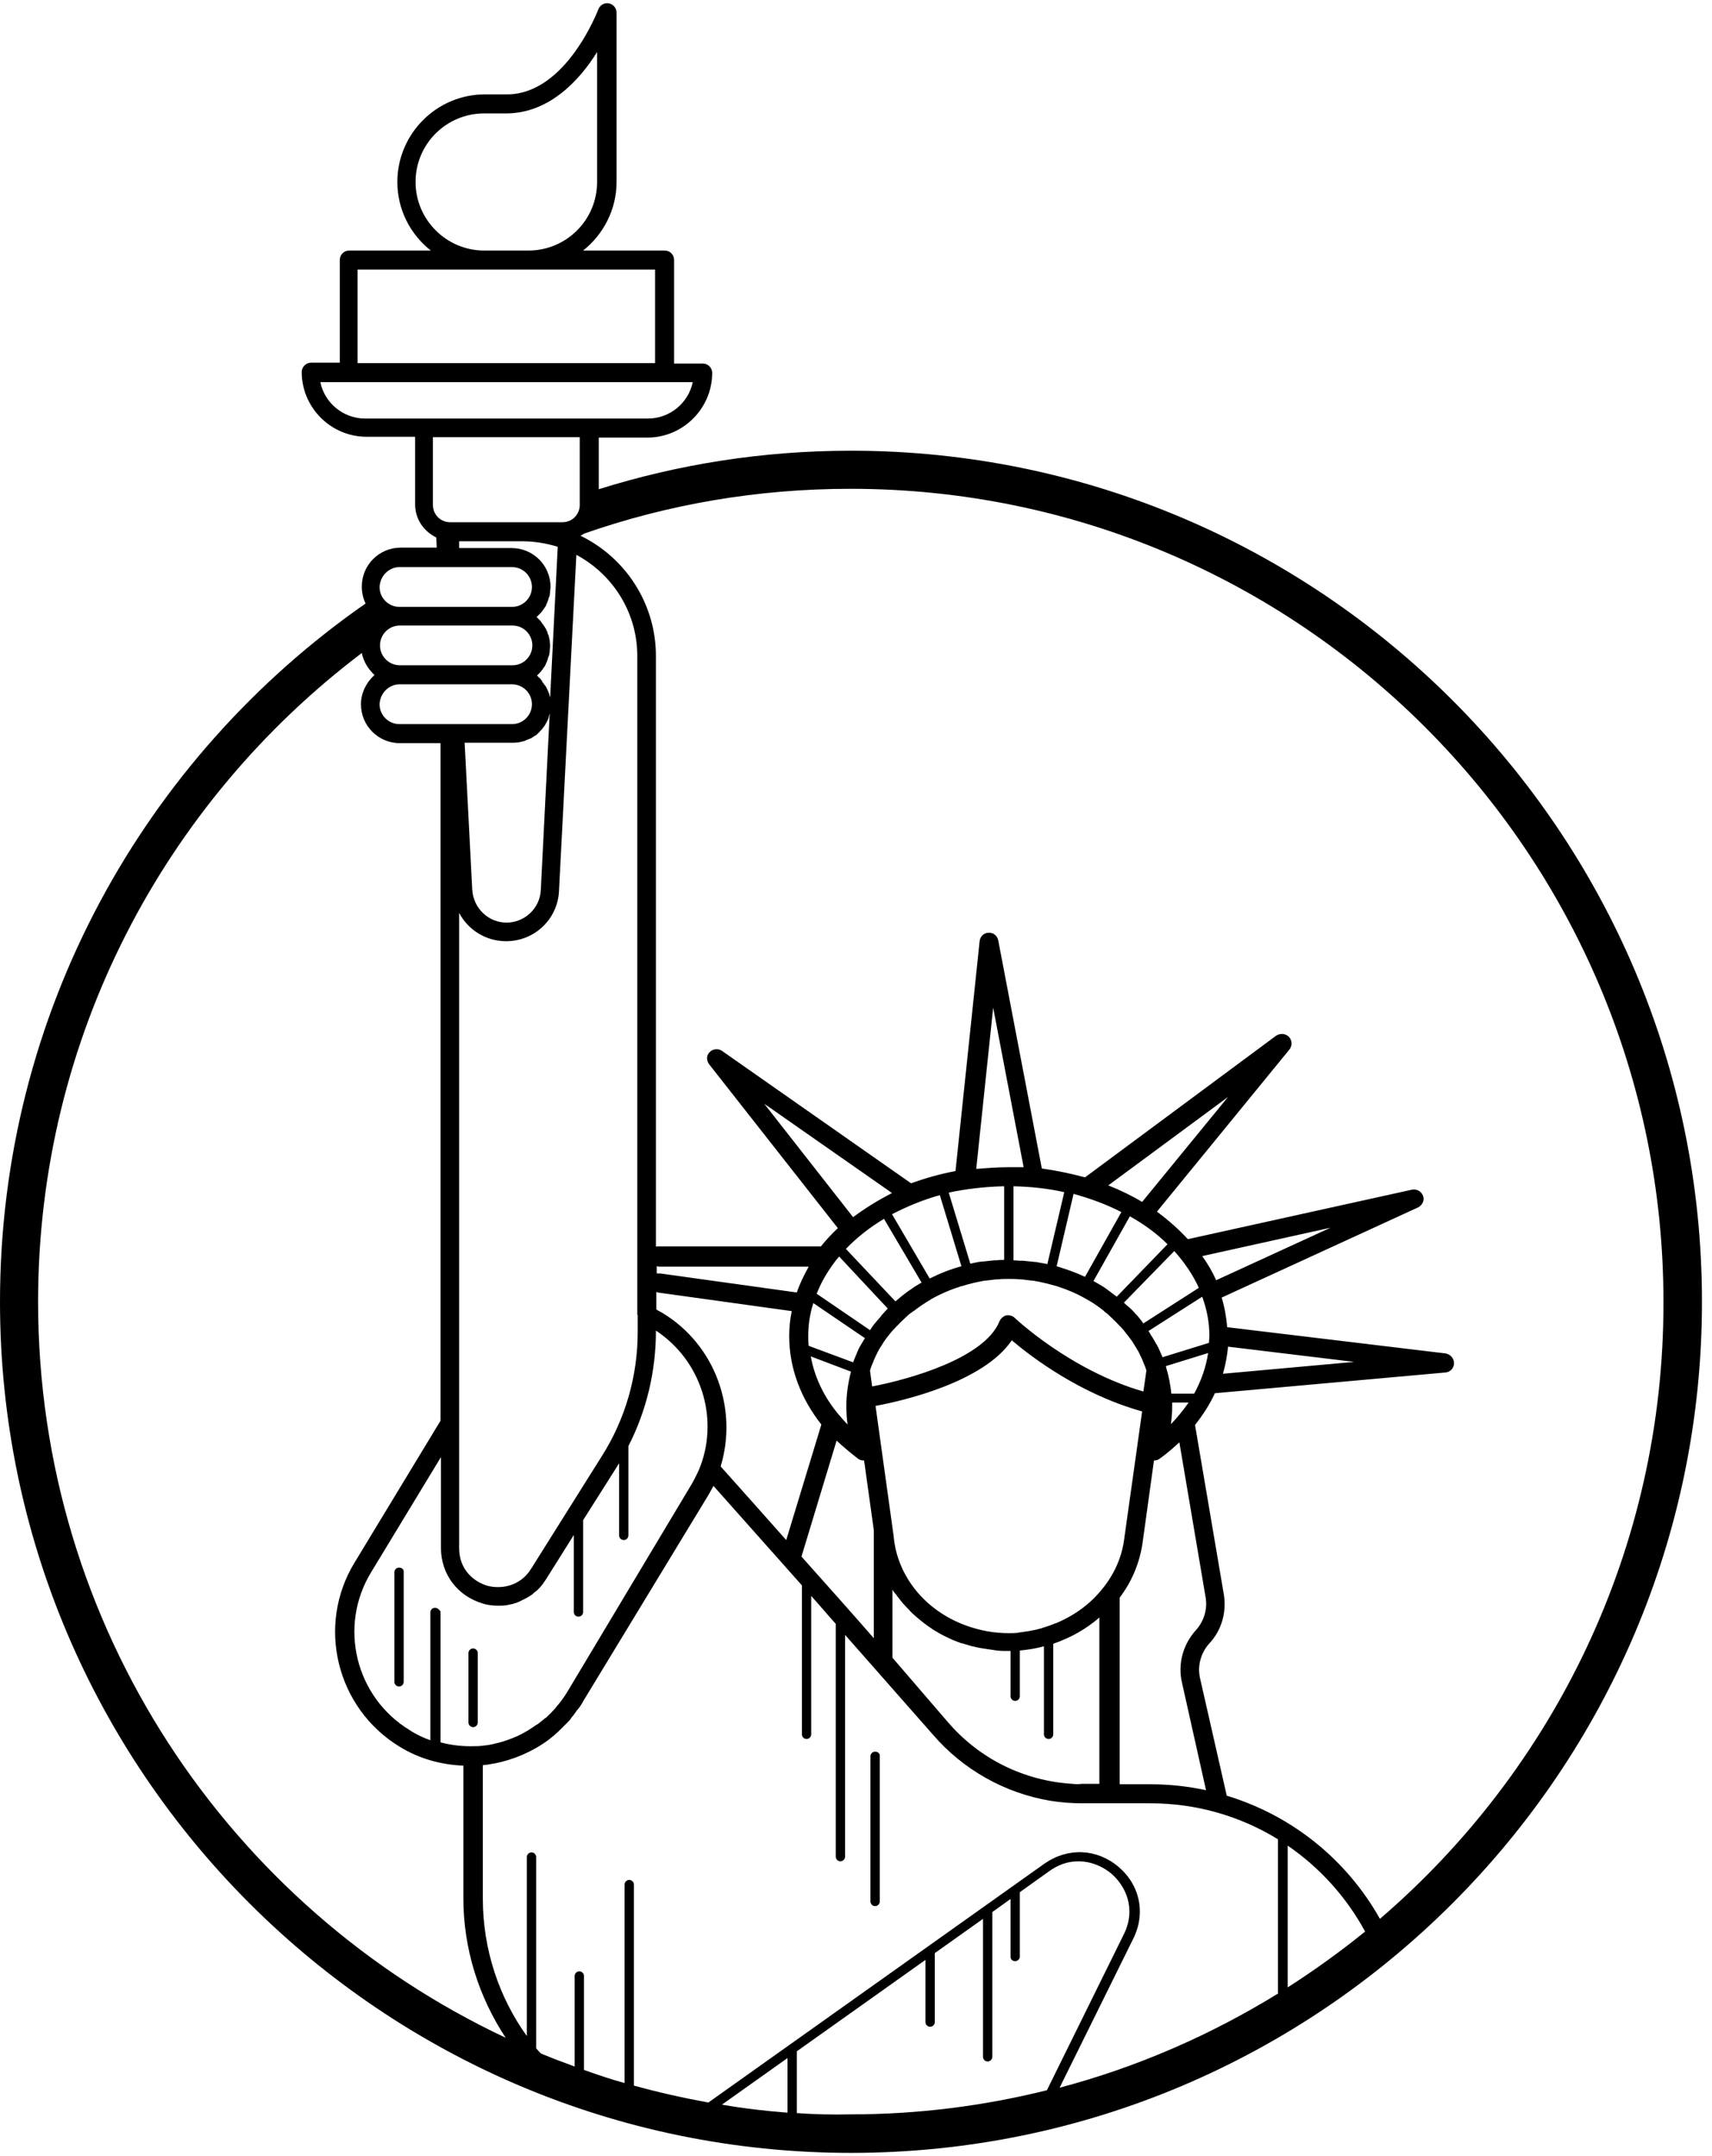 <svg width="108" height="136" viewBox="0 0 108 136" fill="none" xmlns="http://www.w3.org/2000/svg">
<path d="M25.174 98.878C25.013 98.878 24.88 99.011 24.88 99.172V106.086C24.88 106.246 25.013 106.379 25.174 106.379C25.334 106.379 25.467 106.246 25.467 106.086V99.172C25.494 99.011 25.36 98.878 25.174 98.878Z" fill="black"/>
<path d="M29.845 108.943C30.006 108.943 30.139 108.809 30.139 108.649V104.271C30.139 104.111 30.006 103.978 29.845 103.978C29.685 103.978 29.552 104.111 29.552 104.271V108.649C29.552 108.809 29.685 108.943 29.845 108.943Z" fill="black"/>
<path d="M55.205 110.489C55.045 110.489 54.912 110.623 54.912 110.783V119.939C54.912 120.099 55.045 120.233 55.205 120.233C55.365 120.233 55.499 120.099 55.499 119.939V110.783C55.526 110.623 55.392 110.489 55.205 110.489Z" fill="black"/>
<path d="M53.684 28.43C48.131 28.43 42.792 29.284 37.773 30.859V27.602H40.843C43.086 27.602 44.928 25.76 44.928 23.518C44.928 23.198 44.661 22.931 44.34 22.931H42.525V16.39C42.525 16.07 42.258 15.803 41.938 15.803H36.786C38.067 14.789 38.895 13.214 38.895 11.479V0.801C38.895 0.507 38.681 0.267 38.414 0.213C38.12 0.16 37.853 0.32 37.747 0.587C37.72 0.64 35.718 5.953 31.981 5.953H30.592C27.549 5.953 25.067 8.435 25.067 11.479C25.067 13.241 25.894 14.789 27.175 15.803H22.023C21.703 15.803 21.436 16.07 21.436 16.39V22.877H19.621C19.3 22.877 19.034 23.144 19.034 23.465C19.034 25.707 20.875 27.549 23.118 27.549H26.188V31.82C26.188 32.755 26.748 33.529 27.523 33.902L27.549 34.543H25.28C23.919 34.543 22.824 35.638 22.824 36.999C22.824 37.373 22.904 37.746 23.064 38.067C9.103 47.784 0 63.908 0 82.114C0 111.718 24.079 135.797 53.684 135.797C83.288 135.797 107.367 111.718 107.367 82.114C107.367 52.509 83.288 28.43 53.684 28.43ZM26.215 11.479C26.215 9.076 28.163 7.154 30.539 7.154H31.927C34.65 7.154 36.572 5.045 37.667 3.283V11.479C37.667 13.881 35.718 15.803 33.342 15.803H30.539C28.163 15.803 26.215 13.854 26.215 11.479ZM85.424 85.904L77.148 86.652C77.309 86.091 77.415 85.531 77.469 84.943L85.424 85.904ZM74.559 106.112L76.081 112.92C74.96 112.679 73.785 112.546 72.61 112.546H70.635V100.773C71.382 99.786 71.89 98.611 72.076 97.33L72.797 92.124C72.931 92.124 73.037 92.097 73.144 92.017C73.598 91.697 73.999 91.35 74.399 90.976L76.054 100.747C76.188 101.494 75.947 102.268 75.44 102.829C74.639 103.71 74.292 104.938 74.559 106.112ZM81.233 125.359V116.417C83.262 117.805 84.943 119.673 86.118 121.836C84.57 123.09 82.941 124.265 81.233 125.359ZM80.645 125.733C76.401 128.349 71.783 130.378 66.844 131.686L71.489 122.289C72.29 120.688 71.916 118.899 70.555 117.751C69.193 116.603 67.378 116.523 65.91 117.538L44.687 132.62C43.086 132.327 41.537 131.98 39.989 131.553V118.873C39.989 118.712 39.856 118.579 39.695 118.579C39.535 118.579 39.402 118.712 39.402 118.873V131.392C38.521 131.152 37.667 130.859 36.839 130.565V124.639C36.839 124.478 36.706 124.345 36.545 124.345C36.385 124.345 36.252 124.478 36.252 124.639V130.351C35.531 130.084 34.81 129.817 34.116 129.524C34.009 129.417 33.929 129.31 33.822 129.203V117.137C33.822 116.977 33.689 116.844 33.529 116.844C33.369 116.844 33.235 116.977 33.235 117.137V128.429C31.473 125.973 30.459 122.957 30.459 119.753V111.345C30.512 111.345 30.566 111.318 30.619 111.318C30.646 111.318 30.672 111.318 30.699 111.318C30.859 111.291 30.993 111.264 31.153 111.238H31.18C32.408 110.997 33.582 110.49 34.57 109.77C34.703 109.663 34.837 109.556 34.97 109.449C34.997 109.422 35.024 109.396 35.05 109.369C35.157 109.289 35.264 109.182 35.344 109.102C35.371 109.075 35.424 109.022 35.451 108.995C35.531 108.915 35.611 108.835 35.691 108.755C35.745 108.702 35.771 108.675 35.825 108.622C35.905 108.542 35.985 108.461 36.038 108.355C36.092 108.301 36.118 108.248 36.172 108.195C36.252 108.088 36.305 108.008 36.385 107.901C36.412 107.847 36.465 107.821 36.492 107.767C36.599 107.634 36.706 107.474 36.786 107.314L44.634 94.393C44.767 94.18 44.874 93.966 45.008 93.726C46.583 95.488 48.585 97.757 50.587 99.999V109.396C50.587 109.556 50.721 109.689 50.881 109.689C51.041 109.689 51.174 109.556 51.174 109.396V100.667C51.708 101.254 52.215 101.868 52.723 102.428V117.111C52.723 117.271 52.856 117.404 53.016 117.404C53.176 117.404 53.31 117.271 53.31 117.111V103.122C56.326 106.539 58.782 109.342 58.836 109.396C60.758 111.638 63.401 113.106 66.257 113.587C66.924 113.694 67.592 113.747 68.286 113.747H69.994H72.584C75.52 113.747 78.27 114.575 80.619 116.016V125.733H80.645ZM49.679 129.817V133.261C48.291 133.154 46.903 132.994 45.542 132.754L49.679 129.817ZM27.442 101.414C27.282 101.414 27.149 101.547 27.149 101.708V109.77C26.695 109.609 26.241 109.396 25.841 109.129C22.424 107.047 21.329 102.589 23.412 99.172L27.816 91.911V97.623C27.816 99.305 28.857 100.667 30.459 101.147C30.619 101.2 30.779 101.227 30.939 101.254C30.966 101.254 30.993 101.254 30.993 101.254C31.153 101.281 31.313 101.281 31.447 101.281H31.473C31.5 101.281 31.5 101.281 31.527 101.281C31.66 101.281 31.794 101.281 31.927 101.254H31.954C32.087 101.227 32.221 101.2 32.328 101.174C32.354 101.174 32.381 101.174 32.408 101.147C32.541 101.12 32.675 101.067 32.781 101.014C32.808 101.014 32.808 100.987 32.835 100.987C32.942 100.933 33.048 100.88 33.155 100.827C33.182 100.827 33.182 100.8 33.209 100.8C33.315 100.747 33.422 100.667 33.556 100.586C33.582 100.56 33.609 100.56 33.609 100.533C33.716 100.453 33.796 100.373 33.903 100.293L33.929 100.266C34.036 100.159 34.116 100.079 34.196 99.972C34.223 99.946 34.25 99.919 34.25 99.892C34.33 99.786 34.41 99.679 34.49 99.545L36.198 96.823V101.681C36.198 101.841 36.332 101.975 36.492 101.975C36.652 101.975 36.786 101.841 36.786 101.681V95.888L38.948 92.471C38.975 92.418 39.001 92.364 39.055 92.311V96.849C39.055 97.009 39.188 97.143 39.348 97.143C39.509 97.143 39.642 97.009 39.642 96.849V91.216C40.79 88.974 41.377 86.492 41.377 83.956V83.929C44.207 85.797 45.328 89.348 44.207 92.418C44.154 92.578 44.073 92.765 43.993 92.925C43.967 92.978 43.94 93.032 43.913 93.085C43.806 93.299 43.7 93.512 43.566 93.726L35.798 106.7C35.691 106.886 35.558 107.073 35.424 107.26C35.398 107.287 35.371 107.34 35.344 107.367C35.211 107.527 35.077 107.687 34.944 107.847C34.917 107.874 34.89 107.901 34.864 107.928C34.73 108.088 34.57 108.221 34.437 108.355C34.41 108.355 34.41 108.381 34.383 108.381C34.223 108.515 34.036 108.675 33.876 108.782C33.849 108.782 33.849 108.808 33.822 108.808C33.449 109.075 33.048 109.316 32.648 109.503C32.221 109.689 31.794 109.85 31.34 109.956C31.126 110.01 30.886 110.063 30.672 110.09H30.646C30.432 110.117 30.245 110.143 30.032 110.143C30.005 110.143 29.979 110.143 29.952 110.143C29.231 110.17 28.51 110.09 27.79 109.903V101.654C27.736 101.547 27.603 101.414 27.442 101.414ZM25.2 43.166H32.301C32.995 43.166 33.556 43.726 33.556 44.42C33.556 45.114 32.995 45.675 32.301 45.675H28.67H28.377H25.2C24.506 45.675 23.945 45.114 23.945 44.42C23.972 43.726 24.533 43.166 25.2 43.166ZM23.972 40.71C23.972 40.016 24.533 39.455 25.227 39.455H32.328C33.022 39.455 33.582 40.016 33.582 40.71C33.582 41.404 33.022 41.964 32.328 41.964H25.227C24.533 41.964 23.972 41.404 23.972 40.71ZM34.063 38.708C34.09 38.681 34.116 38.654 34.143 38.627C34.17 38.601 34.196 38.547 34.223 38.521C34.25 38.494 34.276 38.467 34.276 38.441C34.303 38.414 34.33 38.361 34.356 38.334C34.383 38.307 34.383 38.28 34.41 38.254C34.437 38.2 34.463 38.174 34.463 38.12C34.49 38.093 34.49 38.067 34.517 38.013C34.543 37.96 34.543 37.933 34.57 37.88C34.57 37.853 34.597 37.827 34.597 37.773C34.623 37.72 34.623 37.666 34.65 37.64C34.65 37.613 34.677 37.586 34.677 37.533C34.677 37.48 34.703 37.426 34.703 37.373C34.703 37.346 34.703 37.319 34.703 37.293C34.703 37.213 34.73 37.133 34.73 37.026C34.73 35.664 33.636 34.57 32.274 34.57H28.964V34.143H32.968C33.742 34.143 34.49 34.276 35.184 34.49L34.703 44.047V44.02C34.703 43.993 34.703 43.94 34.677 43.913C34.677 43.886 34.65 43.86 34.65 43.806C34.65 43.753 34.623 43.7 34.597 43.673V43.646C34.597 43.619 34.57 43.593 34.57 43.593C34.543 43.539 34.543 43.513 34.517 43.459C34.49 43.432 34.49 43.406 34.463 43.352C34.437 43.326 34.437 43.299 34.41 43.272C34.41 43.272 34.41 43.246 34.383 43.246C34.356 43.219 34.356 43.192 34.33 43.166C34.303 43.139 34.276 43.086 34.25 43.059C34.223 43.032 34.196 43.005 34.196 42.979C34.196 42.979 34.196 42.979 34.196 42.952C34.196 42.952 34.196 42.925 34.17 42.925C34.143 42.899 34.116 42.872 34.116 42.845C34.09 42.819 34.063 42.792 34.036 42.765C34.009 42.738 33.956 42.712 33.929 42.658C33.903 42.632 33.903 42.632 33.876 42.605C33.903 42.578 33.903 42.578 33.929 42.552C33.956 42.525 34.009 42.498 34.036 42.445C34.063 42.418 34.09 42.391 34.116 42.365C34.143 42.338 34.17 42.285 34.196 42.258C34.223 42.231 34.25 42.205 34.25 42.178C34.276 42.151 34.303 42.098 34.33 42.071C34.356 42.044 34.356 42.018 34.383 41.991C34.41 41.938 34.437 41.911 34.437 41.858C34.463 41.831 34.463 41.804 34.49 41.751C34.517 41.697 34.517 41.671 34.543 41.617C34.543 41.591 34.57 41.564 34.57 41.511C34.597 41.457 34.597 41.404 34.623 41.377C34.623 41.35 34.65 41.324 34.65 41.27C34.65 41.217 34.677 41.163 34.677 41.11C34.677 41.083 34.677 41.057 34.677 41.03C34.677 40.95 34.703 40.87 34.703 40.763C34.703 40.683 34.703 40.576 34.677 40.496C34.677 40.469 34.677 40.443 34.677 40.416C34.677 40.363 34.65 40.309 34.65 40.256C34.65 40.229 34.623 40.202 34.623 40.149C34.623 40.096 34.597 40.042 34.57 40.016C34.57 39.989 34.543 39.962 34.543 39.909C34.517 39.855 34.517 39.829 34.49 39.775C34.463 39.749 34.463 39.722 34.437 39.669C34.41 39.615 34.383 39.588 34.356 39.535C34.33 39.508 34.33 39.482 34.303 39.455C34.276 39.402 34.25 39.375 34.223 39.348C34.196 39.322 34.17 39.295 34.17 39.268C34.143 39.241 34.116 39.188 34.09 39.161C34.063 39.135 34.036 39.108 34.009 39.081C33.983 39.054 33.929 39.001 33.903 38.974C33.876 38.948 33.876 38.948 33.849 38.921C33.876 38.894 33.876 38.894 33.903 38.868C33.983 38.788 34.036 38.734 34.063 38.708ZM34.677 45.008L34.116 56.139C34.063 57.287 33.102 58.195 31.954 58.195C30.806 58.195 29.872 57.287 29.792 56.139L29.311 46.849H32.301C32.434 46.849 32.568 46.849 32.675 46.823C32.701 46.823 32.728 46.823 32.728 46.823C32.835 46.796 32.968 46.769 33.075 46.743C33.102 46.743 33.129 46.716 33.129 46.716C33.235 46.663 33.342 46.636 33.449 46.583C33.449 46.583 33.449 46.583 33.475 46.583C33.582 46.529 33.662 46.449 33.769 46.396C33.796 46.396 33.796 46.369 33.822 46.369C33.903 46.289 34.009 46.209 34.063 46.129C34.09 46.102 34.09 46.102 34.116 46.075C34.196 45.995 34.276 45.888 34.33 45.808C34.33 45.808 34.33 45.782 34.356 45.782C34.41 45.675 34.463 45.595 34.517 45.488C34.517 45.461 34.543 45.461 34.543 45.435C34.597 45.328 34.623 45.221 34.65 45.088C34.65 45.034 34.677 45.034 34.677 45.008ZM41.431 81.499C41.457 81.499 41.457 81.499 41.484 81.526L49.946 82.701C49.84 83.208 49.786 83.742 49.786 84.276C49.786 86.278 50.507 88.2 51.815 89.855L49.599 97.143C48.078 95.434 46.636 93.806 45.462 92.498C46.556 88.894 45.141 84.836 41.778 82.808C41.644 82.728 41.511 82.674 41.404 82.594V81.499H41.431ZM52.616 79.658C52.723 79.497 52.829 79.391 52.936 79.257L56.006 82.541C55.899 82.647 55.792 82.754 55.686 82.888C55.632 82.941 55.606 82.968 55.579 83.021C55.472 83.155 55.339 83.288 55.232 83.422C55.205 83.475 55.152 83.502 55.125 83.555C55.045 83.662 54.965 83.769 54.885 83.902L51.521 81.606C51.788 80.912 52.162 80.272 52.616 79.658ZM55.766 76.881L58.142 80.912H58.115C57.875 81.046 57.661 81.179 57.448 81.339C57.234 81.473 57.047 81.633 56.834 81.793L56.807 81.82C56.7 81.9 56.593 82.007 56.487 82.087L53.363 78.777C54.031 78.083 54.831 77.442 55.766 76.881ZM62.119 80.779C62.146 80.779 62.146 80.779 62.173 80.779C62.386 80.752 62.626 80.725 62.84 80.699C62.867 80.699 62.92 80.699 62.947 80.699C63.16 80.672 63.401 80.672 63.641 80.672C63.881 80.672 64.095 80.672 64.335 80.699C64.362 80.699 64.415 80.699 64.442 80.699C64.655 80.725 64.895 80.752 65.109 80.779C65.136 80.779 65.136 80.779 65.162 80.779C65.643 80.859 66.097 80.966 66.551 81.099C66.551 81.099 66.551 81.099 66.577 81.099C67.245 81.313 67.912 81.58 68.499 81.927C68.526 81.927 68.526 81.953 68.553 81.953C68.74 82.06 68.926 82.167 69.113 82.3C69.273 82.407 69.46 82.541 69.621 82.674C69.647 82.701 69.674 82.728 69.701 82.754C69.861 82.861 69.994 82.995 70.128 83.128C70.181 83.155 70.208 83.208 70.234 83.235C70.368 83.341 70.475 83.475 70.608 83.608C70.635 83.635 70.688 83.689 70.715 83.715C70.822 83.822 70.928 83.956 71.009 84.062C71.035 84.116 71.089 84.169 71.115 84.196C71.222 84.329 71.329 84.489 71.436 84.623C71.462 84.676 71.489 84.73 71.516 84.756C71.623 84.916 71.703 85.077 71.809 85.237C71.809 85.263 71.836 85.263 71.836 85.29C71.916 85.45 71.996 85.637 72.076 85.797C72.076 85.824 72.103 85.851 72.103 85.877C72.183 86.064 72.263 86.251 72.317 86.438V86.465L72.13 87.773C67.512 86.438 64.041 83.155 64.015 83.128C63.881 82.995 63.667 82.941 63.481 82.968C63.294 83.021 63.134 83.155 63.053 83.341C62.119 85.664 57.394 86.999 55.018 87.453L54.885 86.465V86.438C54.938 86.251 55.018 86.064 55.098 85.877C55.098 85.851 55.125 85.824 55.125 85.797C55.205 85.611 55.285 85.45 55.365 85.29C55.365 85.263 55.392 85.263 55.392 85.237C55.472 85.077 55.579 84.916 55.686 84.756C55.712 84.703 55.739 84.65 55.766 84.623C55.873 84.463 55.979 84.329 56.086 84.196C56.113 84.142 56.166 84.116 56.193 84.062C56.3 83.929 56.407 83.822 56.513 83.715C56.54 83.689 56.567 83.635 56.62 83.608C56.754 83.475 56.86 83.341 56.994 83.235C57.02 83.208 57.074 83.155 57.1 83.128C57.234 82.995 57.394 82.861 57.554 82.754C57.581 82.728 57.608 82.701 57.634 82.701C57.981 82.434 58.328 82.194 58.702 81.98L58.729 81.953C59.343 81.606 59.984 81.339 60.651 81.126C60.651 81.126 60.651 81.126 60.678 81.126C61.185 80.966 61.665 80.859 62.119 80.779ZM74.079 78.91C74.719 79.631 75.253 80.405 75.627 81.233L72.13 83.475C72.103 83.448 72.076 83.422 72.076 83.395C71.97 83.261 71.863 83.128 71.756 82.995C71.703 82.941 71.676 82.914 71.623 82.861C71.489 82.701 71.329 82.541 71.169 82.407C71.115 82.38 71.089 82.327 71.035 82.3C70.982 82.247 70.955 82.22 70.902 82.167L74.079 78.91ZM75.333 87.906H73.892C73.838 87.346 73.731 86.812 73.571 86.278C73.571 86.278 73.571 86.278 73.571 86.251C73.571 86.225 73.571 86.225 73.545 86.198V86.171L76.214 85.344C76.081 86.225 75.787 87.079 75.333 87.906ZM67.645 112.519C64.602 112.332 61.772 110.944 59.77 108.595L56.3 104.564V100.266C56.353 100.373 56.433 100.48 56.513 100.56C56.54 100.586 56.567 100.613 56.567 100.64C56.7 100.8 56.834 100.987 56.967 101.147C56.994 101.174 57.047 101.227 57.074 101.254C57.181 101.387 57.314 101.494 57.421 101.628C57.474 101.681 57.501 101.708 57.554 101.761C57.875 102.055 58.195 102.322 58.569 102.589C58.622 102.615 58.676 102.669 58.729 102.695C58.862 102.802 59.023 102.882 59.156 102.962C59.209 102.989 59.236 103.016 59.289 103.042C59.476 103.149 59.69 103.256 59.877 103.336C59.904 103.363 59.957 103.363 59.984 103.389C60.144 103.47 60.331 103.523 60.517 103.603C60.571 103.63 60.651 103.656 60.704 103.656C60.891 103.71 61.051 103.763 61.238 103.817C61.265 103.817 61.318 103.843 61.345 103.843C61.559 103.897 61.799 103.95 62.012 103.977C62.066 103.977 62.119 104.003 62.173 104.003C62.359 104.03 62.52 104.057 62.706 104.083C62.76 104.083 62.84 104.11 62.893 104.11C63.134 104.137 63.374 104.137 63.614 104.137C63.667 104.137 63.694 104.137 63.748 104.137V106.993C63.748 107.153 63.881 107.287 64.041 107.287C64.201 107.287 64.335 107.153 64.335 106.993V104.11C64.869 104.057 65.376 103.977 65.856 103.843V109.396C65.856 109.556 65.99 109.689 66.15 109.689C66.31 109.689 66.444 109.556 66.444 109.396V103.683C67.538 103.309 68.526 102.749 69.353 102.028V112.519H68.232C68.099 112.546 67.885 112.546 67.645 112.519ZM50.56 98.184L52.776 90.87C53.203 91.27 53.657 91.644 54.137 92.017C54.244 92.097 54.378 92.124 54.511 92.124L55.125 96.529V103.336C53.71 101.708 52.109 99.919 50.56 98.184ZM54.351 84.756C54.324 84.81 54.298 84.863 54.271 84.89C54.164 85.077 54.084 85.263 54.004 85.477C54.004 85.504 53.977 85.504 53.977 85.531C53.924 85.664 53.87 85.797 53.817 85.931L51.014 84.89C50.987 84.676 50.987 84.463 50.987 84.276C50.987 83.555 51.094 82.861 51.308 82.194L54.565 84.409C54.484 84.516 54.431 84.65 54.351 84.756ZM53.684 86.518C53.497 87.239 53.39 87.96 53.39 88.734C53.39 89.108 53.417 89.481 53.47 89.855C53.31 89.695 53.15 89.508 52.989 89.321L52.963 89.294C52.002 88.173 51.388 86.892 51.148 85.557L53.684 86.518ZM69.567 100.186C68.793 101.174 67.752 101.921 66.577 102.402H66.551C66.31 102.508 66.07 102.589 65.803 102.669C65.776 102.669 65.776 102.669 65.75 102.695C65.643 102.722 65.536 102.749 65.429 102.775C65.349 102.802 65.243 102.829 65.162 102.829C65.082 102.856 65.002 102.856 64.922 102.882C64.762 102.909 64.575 102.936 64.388 102.962C64.335 102.962 64.281 102.962 64.228 102.989C64.041 103.016 63.828 103.016 63.641 103.016C62.733 103.016 61.852 102.856 61.025 102.562C58.569 101.708 56.754 99.679 56.407 97.196L56.38 96.929L55.232 88.68C56.967 88.36 62.039 87.186 63.828 84.543C65.056 85.584 68.126 87.933 72.05 89.028L70.902 97.196C70.742 98.291 70.261 99.332 69.567 100.186ZM76.294 84.276C76.294 84.409 76.267 84.57 76.267 84.703L73.331 85.611C73.331 85.584 73.304 85.557 73.304 85.531C73.304 85.504 73.304 85.504 73.278 85.477C73.198 85.29 73.118 85.077 73.011 84.89C72.984 84.836 72.957 84.783 72.931 84.756C72.824 84.57 72.744 84.409 72.61 84.222C72.584 84.169 72.53 84.089 72.504 84.036C72.477 84.009 72.477 83.982 72.45 83.956L75.84 81.793C76.134 82.594 76.294 83.422 76.294 84.276ZM73.865 89.828C73.918 89.455 73.945 89.081 73.945 88.707C73.945 88.627 73.945 88.547 73.945 88.467H74.986C74.639 88.947 74.292 89.401 73.865 89.828ZM75.84 79.231L83.929 77.442L76.721 80.752C76.481 80.218 76.188 79.711 75.84 79.231ZM70.448 81.793C70.261 81.66 70.074 81.499 69.887 81.366C69.674 81.206 69.46 81.072 69.22 80.939C69.14 80.886 69.06 80.859 68.98 80.805L71.276 76.721C72.183 77.228 72.984 77.816 73.651 78.483L70.448 81.793ZM69.914 74.772L77.469 69.193L72.05 75.814C71.382 75.413 70.662 75.066 69.914 74.772ZM70.742 76.454L68.446 80.538C67.885 80.272 67.271 80.058 66.657 79.871L67.725 75.306C68.793 75.6 69.807 75.974 70.742 76.454ZM66.07 79.738C65.856 79.684 65.616 79.658 65.376 79.604C65.349 79.604 65.349 79.604 65.323 79.604C65.082 79.578 64.815 79.551 64.549 79.524C64.495 79.524 64.468 79.524 64.415 79.524C64.255 79.524 64.095 79.497 63.934 79.497V74.826C65.029 74.853 66.097 74.959 67.138 75.2L66.07 79.738ZM63.641 73.624C62.947 73.624 62.253 73.678 61.585 73.731L62.653 63.56L64.575 73.624C64.281 73.624 63.961 73.624 63.641 73.624ZM63.347 74.826V79.471C63.187 79.471 63.027 79.471 62.867 79.497C62.813 79.497 62.787 79.497 62.733 79.497C62.466 79.524 62.226 79.551 61.959 79.578C61.932 79.578 61.932 79.578 61.906 79.578C61.665 79.604 61.452 79.658 61.212 79.711L59.85 75.226C60.971 74.986 62.146 74.853 63.347 74.826ZM59.289 75.386L60.651 79.871C59.957 80.058 59.289 80.325 58.649 80.645L56.273 76.588C57.207 76.107 58.222 75.68 59.289 75.386ZM53.817 76.775L48.211 69.62L56.273 75.253C55.392 75.707 54.565 76.214 53.817 76.775ZM50.267 81.526L41.644 80.325C41.564 80.325 41.484 80.325 41.431 80.325V79.871C41.484 79.871 41.511 79.898 41.564 79.898H51.014C50.721 80.432 50.453 80.966 50.267 81.526ZM40.229 82.941V84.009C40.229 86.785 39.455 89.508 37.96 91.857L33.502 98.958C32.781 100.106 31.553 100.239 30.753 100.026C29.925 99.786 28.964 99.038 28.964 97.65V89.802V57.581C29.525 58.649 30.646 59.369 31.927 59.369C33.716 59.369 35.184 57.981 35.264 56.193L36.359 34.997C38.654 36.225 40.203 38.627 40.203 41.377V82.941H40.229ZM22.557 17.005H41.324V22.904H22.557V17.005V17.005ZM20.208 24.105H21.97H41.938H43.7C43.433 25.413 42.258 26.401 40.87 26.401H37.186H26.722H23.038C21.65 26.401 20.475 25.413 20.208 24.105ZM27.309 27.576H36.572V31.847C36.572 32.461 36.092 32.941 35.478 32.941H32.995H28.404C27.79 32.941 27.309 32.461 27.309 31.847V27.576ZM25.2 35.771H28.11H28.377H32.301C32.995 35.771 33.556 36.332 33.556 37.026C33.556 37.72 32.995 38.28 32.301 38.28H25.2C24.506 38.28 23.945 37.72 23.945 37.026C23.972 36.332 24.533 35.771 25.2 35.771ZM2.403 82.114C2.403 65.403 10.438 50.56 22.824 41.19C22.931 41.724 23.225 42.205 23.625 42.578C23.118 43.032 22.771 43.7 22.771 44.42C22.771 45.782 23.865 46.876 25.227 46.876H27.79V89.615L22.37 98.558C19.941 102.535 21.223 107.741 25.2 110.17C26.455 110.944 27.843 111.318 29.231 111.371V119.727C29.231 122.903 30.192 125.947 31.901 128.536C14.469 120.341 2.403 102.615 2.403 82.114ZM50.267 133.288V129.39L58.382 123.624V127.548C58.382 127.709 58.515 127.842 58.676 127.842C58.836 127.842 58.969 127.709 58.969 127.548V123.197L62.012 121.035V129.737C62.012 129.898 62.146 130.031 62.306 130.031C62.466 130.031 62.6 129.898 62.6 129.737V120.608L63.748 119.78V123.411C63.748 123.491 63.774 123.571 63.828 123.624C63.881 123.678 63.961 123.704 64.041 123.704C64.201 123.704 64.335 123.571 64.335 123.411V119.353L66.204 118.018C67.698 116.95 69.247 117.458 70.101 118.178C70.982 118.926 71.703 120.367 70.902 121.996L66.043 131.846C62.066 132.834 57.928 133.368 53.657 133.368C52.536 133.395 51.414 133.368 50.267 133.288ZM87.052 121.035C84.97 117.324 81.526 114.521 77.389 113.267L75.707 105.872C75.52 105.071 75.76 104.244 76.294 103.656C77.068 102.829 77.389 101.681 77.202 100.56L75.387 89.882C75.894 89.241 76.321 88.574 76.641 87.88L91.19 86.572C91.484 86.545 91.724 86.305 91.724 85.984C91.724 85.691 91.51 85.424 91.19 85.37L77.415 83.715C77.362 83.075 77.255 82.461 77.068 81.847L89.455 76.161C89.722 76.027 89.882 75.707 89.775 75.44C89.668 75.146 89.375 74.986 89.081 75.039L74.933 78.163C74.372 77.549 73.705 76.961 72.984 76.427L81.34 66.203C81.526 65.963 81.526 65.643 81.313 65.403C81.099 65.189 80.779 65.162 80.512 65.322L68.446 74.265C67.565 74.025 66.657 73.838 65.723 73.705L62.973 59.316C62.92 59.022 62.653 58.809 62.359 58.836C62.066 58.836 61.826 59.076 61.799 59.369L60.277 73.865C59.289 74.052 58.355 74.319 57.474 74.639L45.542 66.283C45.301 66.123 44.981 66.15 44.767 66.364C44.554 66.577 44.554 66.897 44.741 67.138L52.856 77.469C52.456 77.842 52.109 78.216 51.788 78.617H41.511C41.457 78.617 41.404 78.617 41.377 78.643V41.377C41.377 38.04 39.428 35.157 36.626 33.796C36.706 33.742 36.759 33.715 36.839 33.662C42.098 31.82 47.757 30.832 53.657 30.832C81.954 30.832 104.938 53.844 104.938 82.114C104.965 97.65 98.024 111.611 87.052 121.035Z" fill="black"/>
</svg>
